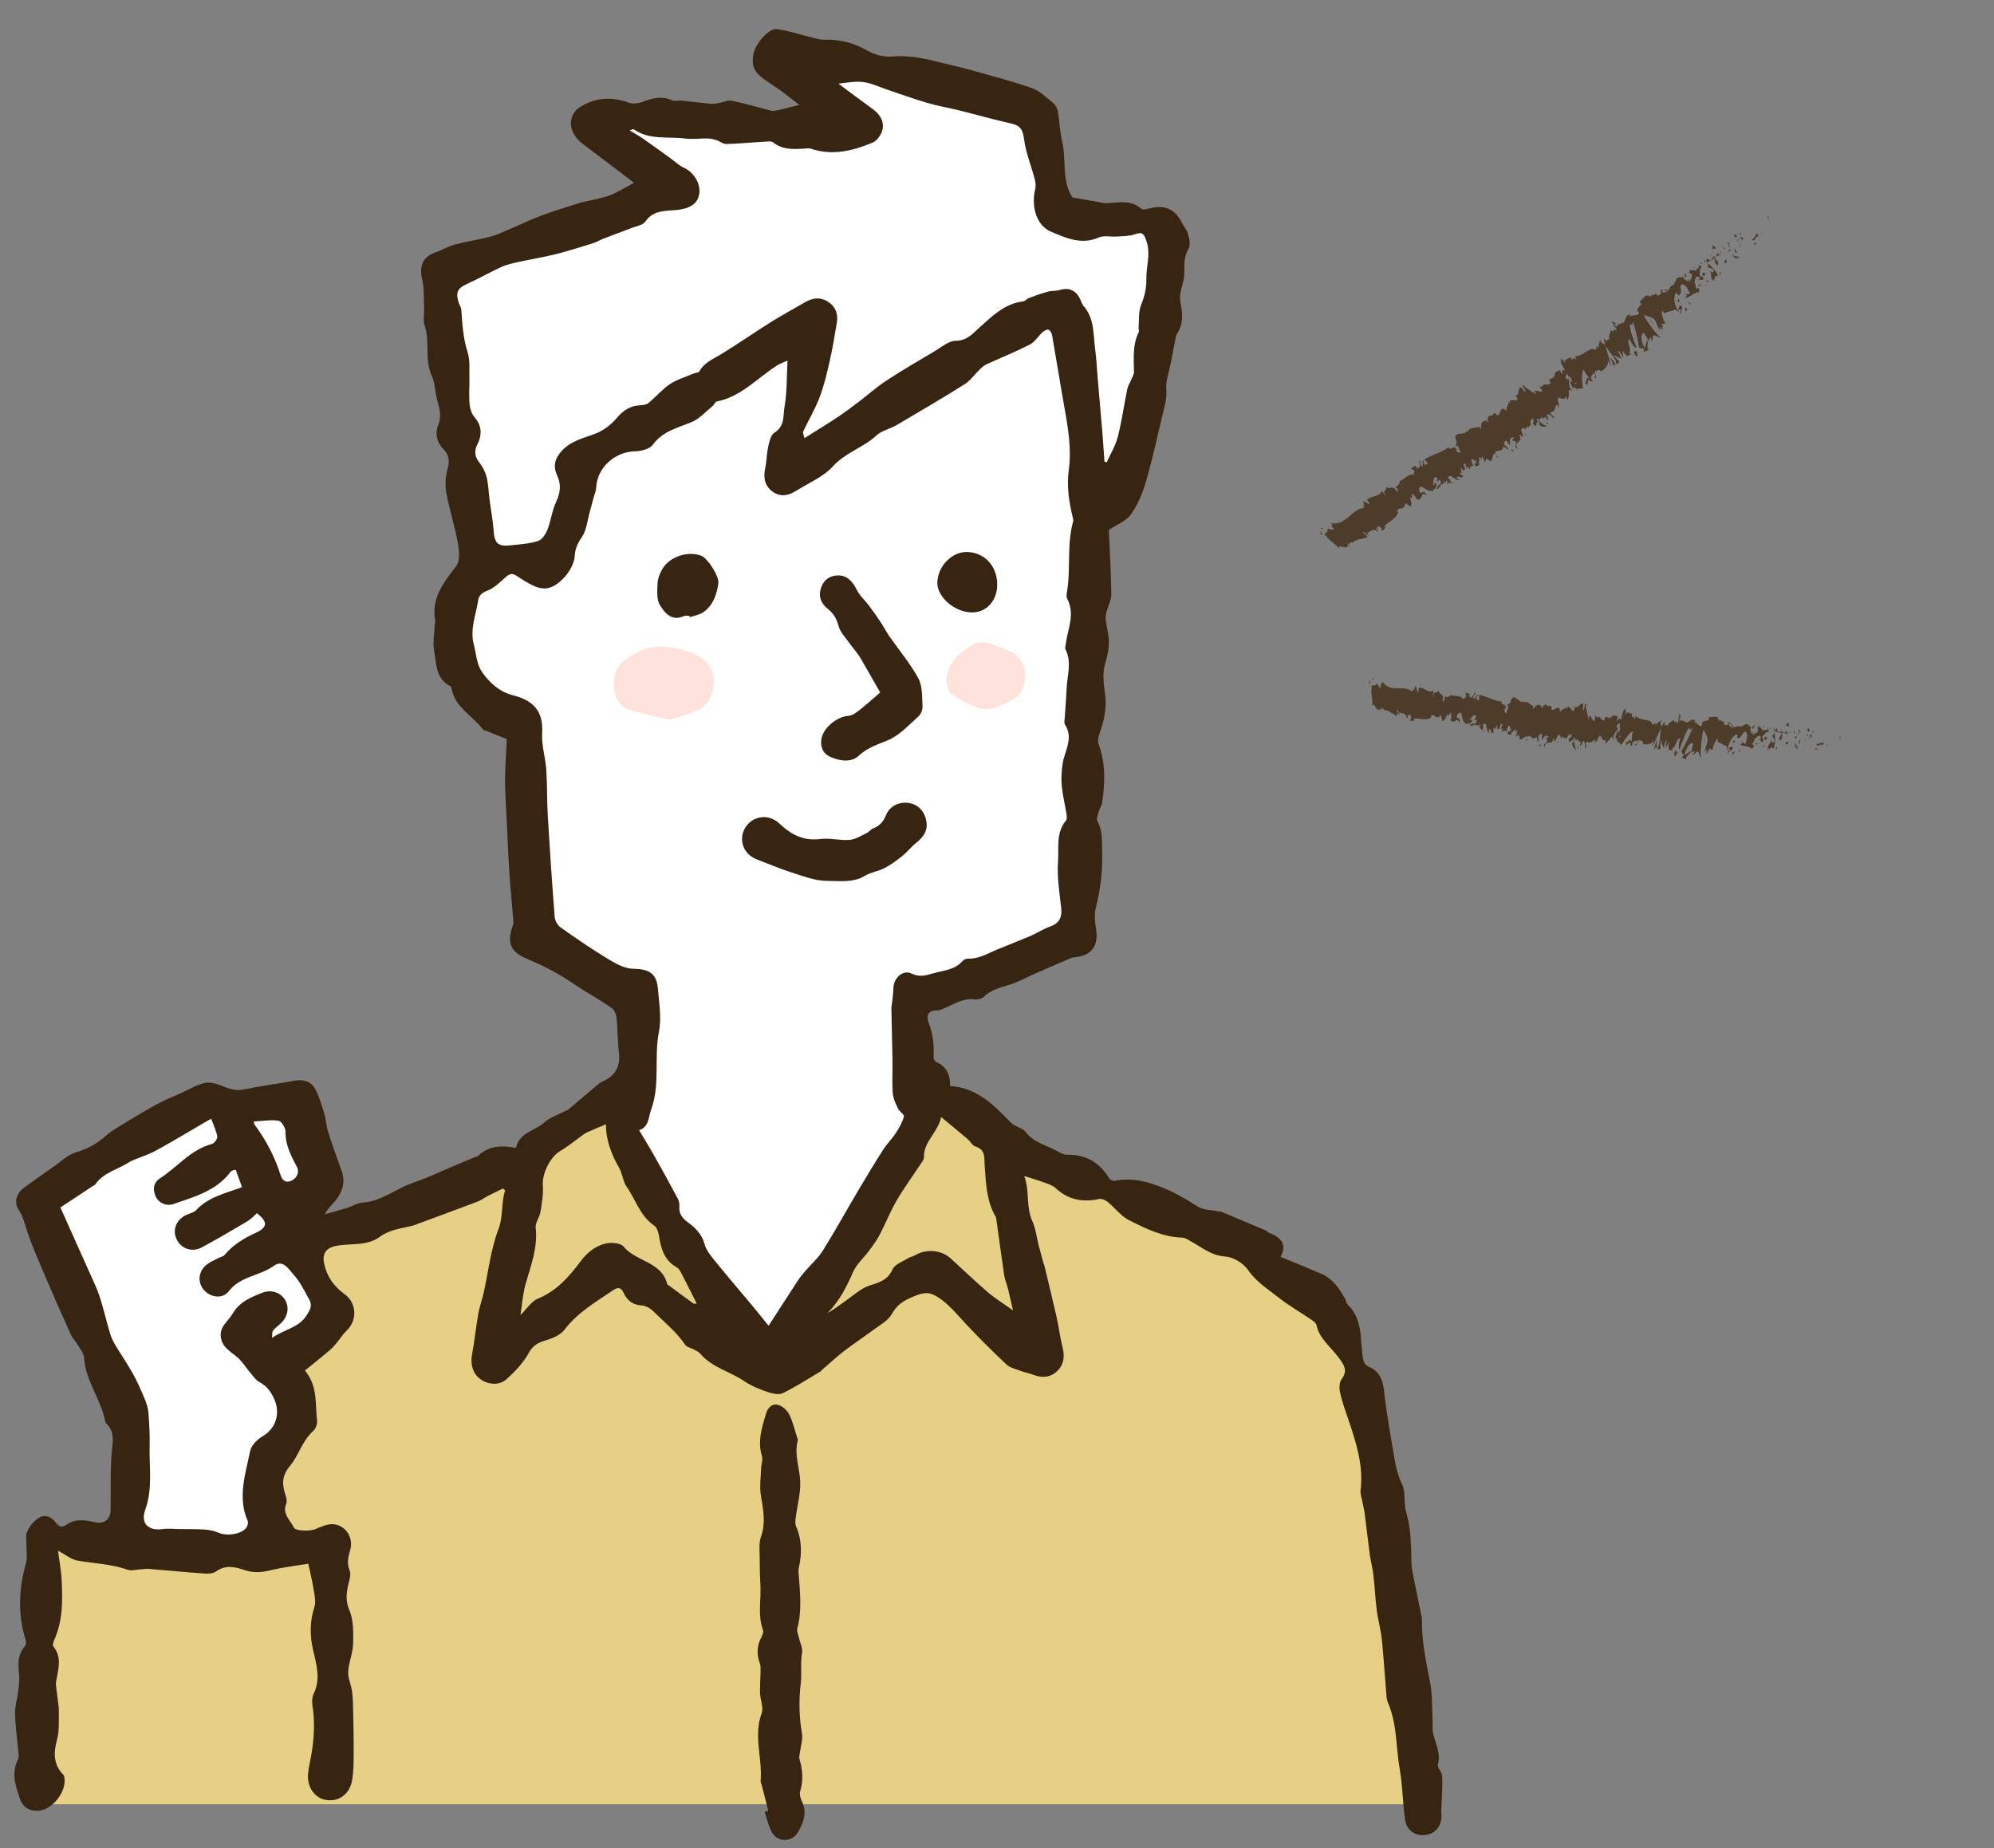 <?xml version="1.0" encoding="UTF-8"?>
<svg xmlns="http://www.w3.org/2000/svg" id="_レイヤー_4" data-name="レイヤー 4" viewBox="0 0 410 380">
  <rect x="0" y="0" width="410" height="380" fill="#808080" stroke="none"/>
  <defs>
    <style>
      .cls-1 {
        fill: #4d3c2a;
      }

      .cls-2 {
        fill: #fff;
      }

      .cls-3 {
        fill: #e6d086;
      }

      .cls-4 {
        fill: #382511;
      }

      .cls-5 {
        fill: #ffe2db;
      }
    </style>
  </defs>
  <g>
    <path class="cls-3" d="M7.24,370.99h286.05s-16.77-94.41-19.47-101.12c-2.7-6.71-70.89-35.25-70.89-35.25h-85.38l-58.65,19.46-35.05,60.41-15.83,1.38-.79,55.12Z"></path>
    <path class="cls-4" d="M130.28,37.52c-3.4-2.58-6.87-5.26-10.38-7.87-2-1.48-3-3.65-2.27-5.65.25-.69.76-1.43,1.36-1.82,3.22-2.09,6.62-2.42,10.27-1.07.84.31,2.03.16,2.9-.18,2-.77,3.9-1.26,5.99-.31.55.25,1.32,0,1.97.07,2.03.2,4.05.47,6.09.66.57.05,1.16-.09,1.73-.19.83-.14,1.71-.6,2.47-.45,2.46.49,4.87,1.21,7.3,1.82.51.13,1.07.37,1.54.27,1.61-.32,3.19-.76,5.09-1.23-1.57-1.19-3.11-2.49-4.76-3.6-3.52-2.37-5.28-3.19-4.69-6.72.36-2.18,3.13-5.47,4.85-5.25,2.53.33,5,1.18,7.5,1.78.71.17,1.44.41,2.16.39,3.17-.12,6.04.59,8.84,2.19,1.49.85,3.47,1.42,5.15,1.27,3.17-.28,6.14.24,9.13,1.01,2.37.61,4.77,1.11,7.12,1.77,4.19,1.17,8.41,2.28,12.52,3.7,1.53.53,2.83,1.8,4.14,2.85.54.43,1.06,1.12,1.18,1.77.39,2.06.41,4.19.89,6.22.94,3.97-.11,8.3,2.15,11.66,2.1.37,4.03.71,5.96,1.04.36.06.72.16,1.08.14,2.43-.1,4.9-.82,7.08,1.12.39.35,1.52-.01,2.28-.18,2.57-.59,4.72.4,5.91,2.74.47.92,1.18,1.74,1.46,2.7.27.94.54,2.26.1,2.97-1.05,1.69-.84,3.4-.88,5.19-.02,1.29-.55,2.57-.78,3.86-.11.62-.15,1.29-.02,1.9.46,2.25.69,4.43-.68,6.49-.22.33-.28.78-.36,1.18-.42,2.11-.75,4.23-1.26,6.31-.34,1.39-.72,2.65-.59,4.19.15,1.78-.46,3.65-.88,5.44-1.06,4.5-2.05,9.02-3.35,13.45-.68,2.33-1.68,4.67-3.06,6.65-.91,1.3-2.74,1.96-4.54,3.17.18,4.04.46,8.6.52,13.16.02,1.25-.68,2.5-1.01,3.77-.12.47-.21.99-.15,1.47.11,1,.32,2,.51,2.99.4,2.19-.07,4.2-.68,6.35-.54,1.93-.2,4.19.07,6.26.36,2.79-.28,5.35-1.19,7.93-.23.66-.39,1.52-.16,2.13,1.48,3.99,1.32,8.05.7,12.14-.09.58-.52,1.1-.67,1.67-.18.68-.55,1.57-.27,2.05,1.06,1.85.88,3.78.95,5.79.15,4.1-.28,8.06-1.3,12.03-.36,1.4-.15,3.01.08,4.49.5,3.26-.95,5.27-4.26,5.62-.35.04-.73.09-1.05.23-3.48,1.52-7,2.95-10.41,4.62-2.42,1.19-5.31,1.28-7.37,3.3-.41.41-1.28.61-1.88.53-2.23-.32-3.98.83-5.86,1.64-.61.26-1.26.65-1.87.62-2-.09-2.23,1.28-1.76,2.49.92,2.33,1.16,4.66,1.02,7.1-.02.33.27.88.56,1.01,2.19.99,2.94,2.76,2.82,4.94,5.54.36,9.01,3.9,12.47,7.48.29.3.66.51,1.02.72.68.4,1.6.61,2.02,1.19,1.66,2.27,4.36,2.76,6.59,4.04.62.35,1.35.73,2.03.71,3.83-.06,6.62,1.58,8.58,4.81.19.31.81.63,1.15.56,3.61-.73,6.86.13,10.22,1.54,2.44,1.03,4.61,2.3,6.8,3.71,1.23.79,3.01.73,4.54,1.06.12.02.26,0,.36.03,3.06,1.28,6.12,2.57,9.18,3.87.21.09.35.37.57.45,2.47.91,3.88,2.34,2.44,4.97,2.92,1.21,5.65,2.3,8.35,3.46,2.36,1.01,3.72,3.02,4.92,5.14.21.36.21.9.49,1.16,3.1,2.95,2.63,6.94,3.1,10.63.14,1.08.38,1.81,1.41,2.27,2.14.94,2.77,2.66,3.02,4.94.5,4.66,1.37,9.28,2.14,13.91.3,1.81.74,3.53,1.57,5.26.78,1.63.28,3.82.81,5.63,1.02,3.43,1.03,6.91,1.1,10.42.03,1.48.44,2.95.72,4.42.37,1.94.79,3.88,1.18,5.82.11.53.28,1.07.27,1.6-.07,4.35.83,8.56,1.67,12.81.5,2.52.37,5.17.51,7.76.05.89-.08,1.81.1,2.67.44,2.15,1.68,4.12.99,6.51-.18.62.85,1.51.89,2.3.1,1.83-.05,3.68-.11,5.52-.02.71-.14,1.42-.06,2.12.25,2.27-.97,4.13-3.02,4.49-2.16.38-4.09-.77-4.42-3.03-.52-3.5-.52-7.08-1.13-10.55-.78-4.46-.52-9.11-2.33-13.39-.19-.44-.33-.93-.37-1.4-.33-3.9-.56-7.82-.96-11.72-.21-2.07-.8-4.1-1.06-6.17-.31-2.38-.4-4.78-.68-7.16-.17-1.43-.55-2.83-.75-4.25-.37-2.74-.66-5.49-1.02-8.23-.12-.94-.36-1.87-.54-2.81-.13-.71-.42-1.44-.33-2.13.62-5.05-.88-9.72-2.46-14.39-.63-1.87-1.32-3.74-1.75-5.66-.2-.88-.19-2.13.31-2.79,1.46-1.94.28-3.24-.76-4.64-1.57-2.1-3.82-3.73-4.41-6.5-.09-.4-.58-.78-.97-1.05-2.29-1.56-4.72-2.94-6.88-4.65-2.2-1.74-4.58-3.22-6.26-5.67-.95-1.38-3.03-2.62-4.69-2.73-2.88-.2-4.78-1.9-7.03-3.12-.57-.31-1.17-.75-1.76-.76-4.02-.1-7.52-1.87-10.96-3.59-1.66-.83-2.88-2.53-4.37-3.74-.46-.37-1.23-.73-1.75-.61-3.37.72-6.34.19-8.94-2.22-.59-.55-1.45-.84-2.24-1.13-1.33-.49-2.7-.89-4.19-1.36.11-.12-.05,0-.03.04,1.13,2.97.29,6.27,1.66,9.24.69,1.5.85,3.24,1.27,4.87.34,1.32.71,2.64,1.07,3.96.02.06.07.1.09.16.85,3.54,1.73,7.07,2.53,10.63.47,2.09.72,4.23,1.24,6.31.46,1.85.32,3.49-1.08,4.87-1.29,1.28-3.09,1.51-4.91.78-.78-.31-1.63-.43-2.41-.73-1.07-.41-2.34-.66-3.13-1.4-2.93-2.73-5.76-5.57-8.5-8.5-1.73-1.85-3.24-3.77-5.45-5.24-1.96-1.29-3.06-1.09-5.12-.25-2.08.85-3.45,1.7-4.54,3.67-.73,1.31-2.35,2.17-3.64,3.13-2.05,1.53-4.19,2.94-6.22,4.5-1.56,1.2-2.99,2.55-4.48,3.83-.09.08-.14.21-.24.27-2.58,1.53-5.1,3.17-7.79,4.49-.82.4-2.16.09-3.14-.24-1.64-.57-3.32-1.22-4.74-2.19-2.96-2.03-6.7-2.82-9.12-5.71-.33-.39-.88-.6-1.35-.86-.58-.32-1.41-.46-1.73-.94-1.51-2.24-3.5-3.99-5.44-5.82-1.11-1.04-1.95-2.19-3.69-2.29-1.62-.09-2.85-1.06-3.52-2.55-.51-1.14-1.16-1.25-2.13-.59-3.58,2.43-7.34,4.6-10.06,8.17-.82,1.07-2.42,1.75-3.8,2.16-1.58.47-2.65,1-3.54,2.62-1.1,2.02-2.81,3.79-4.54,5.36-1.51,1.38-3.83,1.16-5.43-.03-1.54-1.14-2.05-3.05-1.68-5.03.53-2.78.8-5.61,1.29-8.4.26-1.46.78-2.88,1.11-4.33.97-4.34,1.44-8.87,3.01-12.98,1.06-2.77.54-5.43,1.39-8.04-.15-.13-.31-.26-.46-.39-1.03.51-2.07,1.01-3.1,1.54-.7.36-1.33.86-2.06,1.14-4.07,1.54-8.16,3.04-12.24,4.55-.4.15-.79.33-1.2.43-2.31.58-4.68.77-6.74,2.3-2.44,1.8-5.55,1.35-8.38,1.74-2.53.34-3.54,1.51-2.99,3.92.59,2.6,2.04,4.55,4.16,6.1,2.55,1.85,2.67,5.44.35,7.58-.69.64-1.18,1.49-1.79,2.22-.5.6-1,1.22-1.59,1.72-1.67,1.42-3.38,2.78-5.12,4.19,2.72,3.26,2.07,6.93,2.5,10.35.08.68-.32,1.66-.84,2.12-2.23,2-2.94,5-4.72,7.13-1.82,2.17-1.62,3.97-.88,6.19.17.5.28,1.16.09,1.61-.87,2.09.84,3.33,1.56,4.87.37.79,3.4.78,4.38.36,1.19-.5,2.51-1.12,3.73-1.03,2.58.19,4.24,2.81,3.48,5.35-.43,1.44-.7,2.7-.1,4.18.3.74,0,1.78-.22,2.64-.46,1.87-.69,3.51.17,5.53.87,2.06.81,4.6.75,6.93-.05,1.9-.89,3.78-1,5.68-.07,1.32.59,2.66.78,4.01.18,1.28.2,2.59.23,3.89.06,2.81.13,5.63.11,8.44-.01,1.99.02,4.02-.31,5.97-.49,2.89-2.73,4.48-5.31,4.09-2.44-.37-4.07-2.74-3.74-5.6.14-1.26.46-2.5.67-3.75.56-3.38.75-6.76.21-10.17-.12-.74-.07-1.65.25-2.3,1.53-3.11.54-6.11-.14-9.17-.65-2.9-.65-5.78.3-8.7.35-1.09.02-2.45-.17-3.66-.27-1.71-.69-3.39-1.08-5.23-2.25.37-5.05.68-7.76,1.34-1.85.45-3.55.58-5.36-.04-1.97-.68-3.93-1.13-5.88.3-.56.41-1.52.47-2.28.42-3.84-.27-7.68-.65-11.52-.96-.6-.05-1.2.07-1.81.1-.85.04-1.79.34-2.53.08-3.35-1.2-6.88-1.29-10.32-1.89-1.27-.22-2.42-1.19-4.01-2.03.27,2.12.66,4.08.75,6.06.2,4.17.26,8.36-1.54,12.3-.18.4-.36,1.07-.16,1.32,1.83,2.28.99,4.7.57,7.14-.15.88.11,1.84.2,2.76.11,1.13.36,2.26.35,3.39-.02,1.98.13,4.04-.38,5.92-.76,2.78-.73,5.17,1.41,7.29.07.07.07.23.09.35.6,2.9-2.43,6.82-5.4,6.95-1.8.08-3.12-.77-3.69-2.41-.92-2.63-1.84-5.32-.45-8.11.13-.26.18-.59.16-.88-.25-2.85-.65-5.7-.74-8.56-.05-1.52.47-3.05.64-4.58.14-1.23.31-2.49.17-3.7-.23-2.06-.25-3.98,1.25-5.65.23-.26.21-.9.09-1.29-1.62-5.25-1.39-10.46.09-15.72.33-1.17.07-2.51.1-3.78.02-.96-.22-2.08.19-2.86.57-1.09,1.47-2.22,2.52-2.8,1.21-.66,2.55,0,3.36,1.11.65.9,1.31.99,2.14.41,1.84-1.28,3.83-.99,5.81-.53,1.97.46,3.27-.53,3.29-2.55.05-4.31-.14-8.65.34-12.91.23-2.02.19-3.51-1.28-4.87-.08-.08-.15-.2-.17-.32-.81-4.59-4.08-8.36-4.34-13.16-.05-.95-.88-1.88-1.41-2.78-.39-.67-.99-1.24-1.3-1.94-1.68-3.72-3.34-7.46-4.94-11.22-1.46-3.42-3-6.83-4.15-10.35-.48-1.47-.8-2.87-1.7-4.2-.96-1.41-.37-3.36,1.01-4.37,2.13-1.55,4.27-3.08,6.42-4.58,1.42-.99,2.77-2.32,4.36-2.79,2.36-.71,4.36-1.75,6.15-3.39.87-.79,1.91-1.41,2.92-2.03,2.43-1.48,4.85-2.97,7.34-4.33,1.74-.95,3.58-1.72,5.4-2.52,1.72-.76,3.42-1.91,5.2-2.06,1.6-.14,3.29.89,4.95,1.32.63.17,1.32.24,1.96.16,1.26-.15,2.5-.46,3.75-.68,2.37-.4,4.76-.73,7.12-1.18,1.8-.35,3.45,0,4.34,1.53.89,1.54,1.38,3.33,1.91,5.05.4,1.3.45,2.69.86,3.98.86,2.7,1.84,5.35,2.78,8.03.95,2.71-.15,4.84-1.92,6.78-.56.61-1.14,1.2-1.57,2.07,1.48-.42,2.97-.8,4.44-1.26,1.15-.36,2.25-1.07,3.41-1.15,3.78-.27,6.63-2.74,9.99-3.95.97-.35,1.94-.67,2.89-1.07,1.67-.69,3.32-1.44,4.98-2.15,1.65-.71,3.31-1.41,4.97-2.1.28-.12.64-.13.83-.32,2.2-2.13,4.88-2.21,7.82-1.64.65-3.2,3.85-3.49,5.8-5.22,1.22-1.08,2.91-1.63,4.39-2.41.16-.08.36-.11.5-.22,1.77-1.49,3.51-3.01,5.29-4.48.65-.54,1.29-1.14,2.05-1.47,2.38-1.04,3.44-3.06,3.13-5.7-.28-2.39-.25-4.82-.49-7.21-.07-.72-.44-1.65-.99-2.04-1.97-1.4-4.09-2.6-6.14-3.89-1.73-1.09-3.39-2.29-5.17-3.28-1.89-1.05-3.84-2.02-5.84-2.84-3.62-1.48-4.5-3.25-3.23-6.93.08-.22.19-.47.17-.69-.28-3.46-.62-6.91-.85-10.38-.23-3.44-.37-6.88-.53-10.32-.14-2.83-.34-5.66-.35-8.5-.01-2.5.2-5.01.31-7.51.01-.3,0-.59,0-1-1.41-.57-2.81-1.13-4.21-1.69-.23-.09-.54-.12-.66-.28-1.99-2.67-5.31-4.28-6.29-7.76-.11-.4-.16-1.01-.43-1.14-2.99-1.51-2.8-4.53-3.29-7.1-.34-1.78.04-3.69.11-5.54,0-.24.15-.49.11-.71-.92-4.69,1.71-7.93,4.32-11.36.82-1.08.59-3.24.3-4.81-.62-3.43-1.71-6.78-2.34-10.21-.28-1.55-.2-3.31.23-4.82.48-1.66.36-2.93-.81-4.14-1.41-1.46-1.8-3.25-1.07-5.05.77-1.89.17-3.53-.29-5.28-.41-1.56-.38-3.3-1.04-4.73-1.57-3.38-.33-7.09-1.52-10.5-.32-.91-.03-2.02-.07-3.03-.09-2.14.07-4.34-.41-6.39-.65-2.75.12-4.63,2.82-5.54,1.31-.45,2.53-1.21,3.86-1.57,2.44-.65,4.95-1.01,7.38-1.65,1.38-.36,2.69-1.01,4.02-1.57,2.15-.91,4.25-1.95,6.44-2.76,2.55-.95,5.16-1.73,7.75-2.56.69-.22,1.41-.32,2.11-.5,1.44-.36,2.94-.59,4.31-1.14,1.58-.63,3.03-1.55,4.76-2.46Z"></path>
    <path class="cls-4" d="M157.97,372.33c-.43-1.69-.85-3.39-1.29-5.08-.09-.35-.31-.71-.28-1.04.4-4.63-1.52-9.27.21-13.94.43-1.16-.28-2.72-.33-4.09-.05-1.43.08-2.86.1-4.29,0-.64.06-1.33-.15-1.91-.66-1.82-.62-3.54.29-5.27.24-.46.51-1.11.36-1.53-1.15-3.13-.33-6.34-.53-9.5-.11-1.72-.14-3.46-.14-5.18,0-1.5-.23-3.11.25-4.47,1.02-2.88.49-5.6,0-8.45-.32-1.84-.02-3.8.04-5.7.02-.83.4-1.73.17-2.46-.94-3.03-.02-5.83.8-8.66.36-1.26,1.22-2.2,2.47-1.9.89.21,1.86,1.07,2.3,1.9.74,1.43,1.1,3.05,1.6,4.6.09.29.26.62.19.88-.76,2.85.39,5.57.51,8.34.1,2.48-.61,4.99-.93,7.49-.07.57-.15,1.24.06,1.73,1.24,2.85,1.24,5.75.55,8.71-.09.4-.02.84.01,1.25.26,3.71.7,7.42-.29,11.11-.15.56.2,1.25.33,1.88.23,1.05.82,2.16.64,3.13-.37,2.08-.02,4.18-.25,6.14-.42,3.53-.37,6.9.23,10.38.23,1.3-.28,2.73-.44,4.1-.05.41-.18.86-.06,1.23.67,2.2.8,4.37.14,6.61-.18.61.07,1.46.37,2.09,1.12,2.34.29,4.41-.87,6.37-1.21,2.02-4.16,2.03-5.3-.02-.72-1.28-1.02-2.8-1.51-4.22.25-.07.5-.15.76-.22Z"></path>
    <path class="cls-2" d="M161.93,74.11c-.18,3.37-.09,6.46-.61,9.45-.32,1.82.11,4.07-2.09,5.41-.74.45-1.04,1.83-1.27,2.85-.33,1.45-.32,2.97-.62,4.43-.39,1.87-.18,3.53,1.4,4.75,1.54,1.19,3.2,1.01,4.77.03,2.65-1.66,5.75-2.94,7.78-5.17,2.58-2.83,6.23-3.82,8.92-6.32,1.09-1.01,2.79-1.34,4.12-2.12,4.69-2.75,9.39-5.51,13.99-8.4,1.22-.77,2.1-2.07,3.17-3.1.4-.39.85-.78,1.35-1.01,2.96-1.36,6-2.58,8.9-4.06,1.02-.52,1.69-1.68,2.57-2.49.33-.3.85-.64,1.22-.58.31.05.7.62.77,1.01.86,4.87,1.63,9.76,2.5,14.63.78,4.34,1.56,8.72.97,13.1-.48,3.51.05,6.81.87,10.15.04.17.07.37.02.53-1.34,4.75-.46,9.7-1.27,14.5-.08.47-.16,1.05.05,1.44,1.69,3.18.07,6.22-.3,9.31-.04.36-.2.79-.06,1.07,1.34,2.63.36,5.32.24,7.98-.09,2.08-.27,4.15-.4,6.23-.03.42-.15.95.05,1.25,1.86,2.84-.09,5.4-.48,8.08-.21,1.47-.32,2.99-.18,4.46.19,2.01.68,3.99,1,5.98.06.4.08.96-.14,1.23-2.09,2.5-1.42,5.59-1.62,8.38-.23,3.14.28,6.36.65,9.52.24,2.08-.46,3.27-2.42,3.94-1.3.44-2.47,1.27-3.75,1.81-2.28.98-4.6,1.88-6.9,2.82-1.99.81-3.85,2-6.13,1.92-.38-.01-.87.24-1.13.53-1.58,1.79-3.83,1.88-5.92,2.47-1.54.43-2.82.88-4.54.05-1.79-.86-3.7.98-3.72,3.05-.01,1.11-.2,2.23-.31,3.34-.02.18-.1.36-.1.54.07,3.63.17,7.26.23,10.89.04,2.27-.11,4.55.06,6.81.08,1.09.62,2.17,1.1,3.18.28.61,1.31,1.22,1.2,1.6-.33,1.18-.97,2.32-1.65,3.36-.77,1.19-1.81,2.2-2.58,3.39-1.79,2.8-3.52,5.65-5.21,8.52-2.43,4.1-4.73,8.29-7.26,12.33-.94,1.51-2.35,2.72-3.52,4.09-.51.59-1.03,1.19-1.46,1.84-1.96,2.98-3.88,5.98-6.15,9.49-1.36-1.68-2.27-2.83-3.21-3.95-2.66-3.19-5.37-6.35-7.98-9.57-.81-1-1.67-2.1-1.99-3.29-.55-2.06-1.91-3.35-3.48-4.51-1.12-.83-1.79-1.74-1.69-3.18.04-.52-.04-1.13-.29-1.59-1.63-3.05-3.31-6.08-5.01-9.1-.93-1.66-1.94-3.27-2.98-5.02,2.06-.69,1.87-2.56,2.5-4.3,1.89-5.24.53-10.65,1.58-15.92.56-2.83.04-5.91-.21-8.86-.27-3.25-1.9-4.07-5.15-4.12-1.82-.03-3.74-1.18-5.4-2.19-3.24-1.95-6.36-4.11-9.45-6.3-.61-.43-1.16-1.37-1.22-2.11-.54-6.91-1.01-13.83-1.42-20.74-.19-3.19-.1-6.4-.31-9.59-.17-2.51-1-5.03-.85-7.5.28-4.54-1.79-6.74-6.02-7.8-2.72-.68-4.93-2.65-6.42-4.9-1.04-1.56-1.15-3.74-1.64-5.65-.79-3.11.48-6.03.94-9.02.14-.94.73-1.49,1.83-1.92,1.46-.56,2.69-1.79,3.89-2.87.8-.72,1.37-.73,2.22-.16,1.21.8,2.45,1.59,3.78,2.16.78.34,1.8.49,2.62.32,2.5-.52,5.34-3.99,5.49-6.55.09-1.47.55-2.62,1.45-3.9,1.01-1.43,1.15-3.48,1.66-5.27.28-.97.53-1.95.79-2.92.19-.69.5-1.38.53-2.08.17-3.99,3.78-7.28,7.85-7.39,1.3-.03,3.1-.44,3.76-1.34,2.05-2.8,5.07-3.48,7.98-4.67,1.64-.67,2.94-2.18,4.37-3.34.32-.26.5-.84.81-.9,5.06-1,8.37-4.86,12.46-7.45.67-.42,1.45-.67,2.05-.94Z"></path>
    <path class="cls-2" d="M129.47,26.81c.58-.18.74-.29.8-.25,3.25,2.31,7.09,1.46,10.68,1.93,1.47.19,3-.05,4.51-.02.62.01,1.26.16,1.86.35.69.22,1.34.81,2,.79,2.56-.06,5.12-.32,7.68-.46.68-.04,1.57-.19,2.01.16,1.92,1.51,4.08,1.37,6.28,1.26.48-.02,1-.15,1.43,0,4.44,1.51,8.65.44,12.72-1.25.92-.38,1.81-1.69,2.02-2.72.36-1.69-.55-3.12-2.01-4.17-2.52-1.82-4.99-3.7-7.05-5.23,1.32-.11,3.18-.54,4.98-.34,1.71.18,3.34,1.01,5.01,1.56,2.74.91,5.46,1.92,8.24,2.73,2.17.64,4.42,1.01,6.61,1.55,3.23.8,6.42,1.72,9.66,2.46,2.23.51,3.29.61,3.65,3.38.36,2.82,1.48,5.53,2.21,8.3.17.65.26,1.4.1,2.04-.87,3.46.22,7.47,3.16,8.72,3.06,1.3,6.3,2.83,9.91,1.23,1.05-.46,2.46-.1,3.7-.19,1.23-.09,2.52-.05,3.66-.45,1.65-.58,1.94-.14,2.46,1.45.88,2.68-.09,5.18-.04,7.74.03,1.94-.37,3.55-1.08,5.31-.58,1.42-.38,3.15-.52,4.74-.02.29.15.65.03.88-1.31,2.63-1,5.43-.98,8.21,0,.49-.33.99-.53,1.48-.27.67-.7,1.3-.84,1.99-.67,3.27-1.13,6.6-1.95,9.83-.46,1.81-1.49,3.48-2.26,5.21-.16-.03-.32-.05-.48-.08-.15-2.07-.28-4.15-.45-6.22-.31-3.71-.64-7.42-.96-11.13-.16-1.91-.24-3.84-.5-5.74-.41-3.07-.12-6.33-2.38-8.94-.42-.49-.56-1.2-.9-1.78-.9-1.57-2.32-2.04-4.04-1.51-.78.24-1.67.13-2.46.35-1.3.36-2.56.82-3.82,1.29-.44.16-.8.65-1.23.7-3.77.46-6.31,3-8.91,5.32-1.47,1.31-2.54,2.75-4.93,2.78-1.5.02-3.03,1.37-4.48,2.23-3.28,1.94-6.58,3.86-9.77,5.95-2,1.31-3.79,2.93-5.7,4.37-1.43,1.09-2.87,2.17-4.36,3.17-2.16,1.43-4.38,2.78-6.81,4.31-.15-.73-.37-1.12-.26-1.36,1.12-2.37,2.48-4.65,3.4-7.09.92-2.41,1.51-4.96,2.08-7.48.59-2.59,1.01-5.22,1.45-7.85.3-1.78-.27-3.27-1.79-4.26-1.52-1-3.11-.86-4.66.04-2.4,1.39-4.85,2.71-7.2,4.18-3.47,2.17-6.81,4.54-10.31,6.65-1.62.97-3.35,1.68-4.32,3.45-.14.26-.75.25-1.13.41-1.64.7-3.42,1.21-4.88,2.18-1.62,1.08-2.93,2.64-4.44,3.9-.4.33-1.08.44-1.64.46-2.1.08-3.55,1.03-4.92,2.66-1.13,1.35-2.73,2.56-4.37,3.18-2.44.93-4.98,1.47-6.87,3.5-1.48,1.59-1.87,3.2-.97,5.13.84,1.82.67,3.5-.2,5.35-.85,1.81-1.08,3.89-1.81,5.77-.35.9-1.09,2.04-1.9,2.31-1.75.57-3.65.68-5.5.89-2.8.32-3.48-.36-3.67-3.1-.15-2.1-.56-4.18-.83-6.28-.2-1.55-.23-3.13-.6-4.63-.27-1.08-.83-2.18-1.53-3.05-.99-1.23-1.01-2.42-.36-3.7.99-1.94.87-3.84-.5-5.45-1.29-1.52-1.15-3.23-1.19-4.96-.02-.9.07-1.81.04-2.71-.07-1.96.2-4.04-.38-5.85-.92-2.89-1.08-5.81-1.29-8.76-.03-.4-.31-.79-.45-1.18-.83-2.34-.36-3.19,1.84-4.17,2.36-1.05,4.6-2.38,6.96-3.43,1.2-.53,2.53-.79,3.82-1.07,2.4-.53,4.84-.91,7.23-1.51,2.58-.65,5.12-1.46,7.66-2.25.74-.23,1.42-.66,2.15-.94,1.93-.75,3.87-1.45,5.8-2.2,1-.39,2.36-.59,2.86-1.34,1.6-2.36,4.08-2.13,6.29-2.35,2.6-.25,4.32-1.12,4.73-3.11.45-2.2-1.02-4.65-3.14-5.6-.98-.44-1.8-1.26-2.69-1.9-1.9-1.37-3.79-2.75-5.71-4.09-.78-.54-1.61-1-2.71-1.66Z"></path>
    <path class="cls-2" d="M48.49,240.57c.44,1.24.86,2.41,1.27,3.54-3.33,1.25-6.89,1.97-9.46,4.75-.45.49-1.29.62-1.94.92-2.07.95-2.95,3.04-2.09,4.95.91,2.01,3.19,2.86,5.22,1.76,3.19-1.72,6.31-3.55,9.43-5.4.71-.42,1.28-1.08,1.91-1.63,2.23,1.73,2.25,2.9-.24,4.03-2.48,1.13-4.68,2.49-6.44,4.58-.28.33-.86.4-1.28.63-.8.42-1.67.77-2.37,1.33-1.72,1.39-1.93,3.57-.62,5.16,1.29,1.57,3.86,2.02,5.15.33,2.41-3.15,6.41-3.14,9.31-5.26,1.87-1.37,3.05.77,3.99,1.79,1.38,1.5,2.3,3.43,3.3,5.25.65,1.19.09,2.13-.65,3.26-1.61,2.47-4.56,2.8-7.03,4.53.05-.5-.06-1.12.19-1.47.45-.62,1.15-1.07,1.71-1.62,1.4-1.4,1.67-3.3.71-4.81-.95-1.49-2.86-2.08-4.68-1.35-2.35.94-4.6,1.8-6.06,4.3-.91,1.56-2.68,2.58-2.42,4.76.25,2.07,1.89,2.93,3.29,4.09,1.13.94,1.91,2.27,2.88,3.41.55.64,1.06,1.42,1.77,1.79,1.58.84,2.44,2.03,3.13,3.69,1.19,2.86.22,5.87-2.46,7.44-1.11.65-2.35,1.89-2.58,3.05-.96,4.74-2.63,9.51-.49,14.39.16.37-.05,1.09-.34,1.44-1.13,1.34-4.05,1.69-5.71.94-.85-.38-1.85-.57-2.79-.63-1.72-.12-3.46-.08-5.19-.1-1.15-.01-2.32-.16-3.45,0-2.98.41-4.61-1.14-3.58-4.03,1.55-4.31.78-8.73.89-13.07.06-2.23-.08-4.62-.26-6.93-.08-1-.45-2-.84-2.93-.72-1.7-1.46-3.41-2.36-5.02-1.15-2.05-2.49-3.99-3.69-6.01-.42-.71-.77-1.48-1-2.27-.74-2.51-1.33-5.06-2.13-7.55-.54-1.66-1.32-3.24-2.03-4.83-1.95-4.39-3.93-8.78-6.04-13.49,2.13-1.41,4.47-2.95,6.8-4.49.1-.07.27-.07.32-.16,1.56-2.39,4.29-3.04,6.56-4.38.36-.21.71-.45,1.09-.62,1.66-.7,3.41-1.24,4.98-2.1,3.59-1.97,7.1-4.1,10.65-6.17.2-.12.42-.21.61-.31.45,1.24,1.03,2.4,1.24,3.62.08.46-.59,1.42-1.07,1.55-4.4,1.14-7.11,4.77-10.71,7.07-1.34.85-1.53,2.29-.87,3.73.63,1.38,2.21,2.06,3.69,1.54,4.29-1.49,8.76-2.69,11.69-6.59.13-.18.39-.28.61-.38.1-.05.24,0,.5,0Z"></path>
    <path class="cls-3" d="M208.28,269.44c-2.02-1.45-3.71-2.48-5.19-3.75-2.61-2.24-5.07-4.63-7.62-6.94-1.98-1.79-5.05-2-7.41-.6-.41.24-.93.3-1.34.56-1.12.71-2.71,1.24-3.18,2.27-.98,2.14-2.54,2.68-4.59,3.3-1.87.56-3.47,2.09-5.14,3.25-1.21.84-2.37,1.76-3.69,2.49,2.42-2.41,3.9-5.3,5.24-8.37.75-1.71,2.3-3.06,3.44-4.61.75-1.02,1.51-2.05,2.09-3.17,1.2-2.3,2.16-4.75,3.46-6.99,1.47-2.53,3.22-4.9,4.82-7.35.33-.5.83-1.07.81-1.59-.08-3.26,2.91-5.07,3.53-8.26,1.99,1.66,3.74,3.09,5.46,4.55.55.47.94,1.3,1.56,1.5,2.21.68,1.81,2.35,1.94,4.02.26,3.45.35,6.96,2.08,10.13.12.21.26.43.29.66.55,3.9,1.06,7.8,1.64,11.69.14.94.55,1.84.78,2.77.35,1.42.66,2.86,1.03,4.45Z"></path>
    <path class="cls-3" d="M124.6,231.15c-.05,3.21,1.1,6.17,2.72,9.03.68,1.19.76,2.75,1.53,3.85,1.88,2.65,2.75,6.01,5.65,7.97.55.37.86,1.32.98,2.04.42,2.65,1.06,5.08,3.66,6.55.56.32.9,1.12,1.23,1.75.98,1.86,1.9,3.76,2.89,5.71-.2-.01-.54.08-.72-.05-1.7-1.22-3.37-2.47-5.05-3.72-.1-.07-.27-.12-.29-.21-1.13-4.68-6.43-4.63-9-7.76-.62-.76-2.65-.9-3.83-.58-2.04.54-3.66,1.84-5.02,3.66-2.33,3.11-4.89,6.06-8.73,7.62-1.3.53-2.21,2.02-3.61,3.39.37-2.31.5-4.45,1.08-6.46,1.09-3.77,2.51-7.43,2.06-11.5-.12-1.03.8-2.14.98-3.25.29-1.81.62-3.66.49-5.47-.18-2.4,1.49-5.85,3.6-7.07,1.64-.96,3.11-2.2,4.66-3.31.29-.21.6-.41.93-.55,1.24-.55,2.49-1.07,3.82-1.63Z"></path>
    <path class="cls-2" d="M52.18,230.61c1.76-.1,3.46-.41,5.07-.17.61.09,1.48,1.47,1.46,2.25-.07,2.76,1.17,5.02,2.37,7.32.51.98,0,2.28-1.25,2.81-1.14.49-1.83-.23-2.11-1.12-1.19-3.79-3-7.24-5.35-10.42-.13-.17-.13-.43-.19-.66Z"></path>
    <path class="cls-4" d="M180.98,142.37c-.99-1.73-2.06-3.59-3.13-5.45-.42-.73-.8-1.47-1.28-2.16-.59-.86-1.3-1.65-1.9-2.5-.81-1.15-1.9-2.25-2.25-3.54-.39-1.44-.98-2.55-2.11-3.43-1.5-1.17-2.11-2.65-1.47-4.48.55-1.6,1.75-2.45,3.45-2.49,1.76-.05,2.98,1.11,3.91,3.01.57,1.17,1.65,2.09,2.45,3.16.84,1.12,1.65,2.27,2.43,3.44.64.97,1.17,2.01,1.83,2.96,1.99,2.86,4.27,5.55,5.92,8.59.86,1.59.74,3.75.86,5.67.04.71-.3,1.68-.82,2.14-1.98,1.76-3.88,3.88-6.23,4.88-2.17.92-4.25,1.52-6.09,3.24-1.54,1.45-3.93,1.08-5.89.18-1.49-.69-2.02-2.06-1.76-3.66.38-2.32,3.2-4.57,5.58-4.75.76-.06,1.54-.62,2.18-1.12,1.41-1.1,2.73-2.31,4.32-3.67Z"></path>
    <path class="cls-4" d="M190.55,169.74c-.02,1.3-.79,2.48-2.08,3.49-1.07.84-1.93,1.97-2.99,2.82-1.14.92-2.35,1.79-3.65,2.46-1.27.66-2.79.85-4,1.58-2.47,1.48-5.22,1.03-7.76,1.04-2.51.01-5.05-1.03-7.52-1.8-2.34-.74-4.59-1.73-6.89-2.6-1.85-.7-3.02-2.25-3.08-4.11-.05-1.79,1.02-3.48,2.66-4.21,1.73-.77,3.62-.4,5.05.96,2.32,2.19,4.87,3.59,8.31,3.15,1.99-.26,4.08.34,6.09.18,1.22-.1,2.39-.88,3.55-1.42.48-.23.82-.77,1.31-.95,1.34-.52,2.11-1.41,2.65-2.76.79-1.96,2.93-2.86,5-2.4,1.93.43,3.33,2.2,3.35,4.58Z"></path>
    <path class="cls-5" d="M137.77,148.01c-2.97-.73-5.93-1.2-8.7-2.2-3.19-1.15-3.91-6.95-1.35-9.38,3.93-3.71,8.47-4.18,13.44-2.56,2.47.8,4.58,1.93,5.42,4.6.76,2.41-.42,6.15-2.67,7.32-1.9.99-4.06,1.48-6.15,2.22Z"></path>
    <path class="cls-5" d="M194.59,140.25c-.06-3.97,2.73-5.94,5.41-7.74.91-.61,2.7-.49,3.84-.06,2.61.98,5.64,1.49,6.76,4.74.68,1.99-.21,5.64-2.15,6.56-2.29,1.09-4.63,2.75-7.34,1.81-1.95-.68-3.8-1.76-5.52-2.92-.6-.41-.69-1.58-1.01-2.4Z"></path>
    <path class="cls-4" d="M141.74,126.64c-.36,0-.78-.12-1.08.02-2.57,1.2-4.01-.66-4.99-2.28-.7-1.16-.52-2.95-.47-4.45.03-.92.44-1.89.88-2.73,1.4-2.69,5.37-4.05,8.19-2.89,1.26.52,3.65,4.22,3.44,5.64-.34,2.3-1.07,4.51-3.08,5.92-.78.55-1.84.7-2.78,1.03-.03-.09-.06-.18-.1-.26Z"></path>
    <path class="cls-4" d="M199.69,125.92c-3.54-.1-7.1-3.29-6.96-6.23.16-3.35,3.02-6.25,6.11-6.19,3.72.07,6.49,3.15,6.18,7.31-.2,2.62-2.08,5.21-5.32,5.11Z"></path>
  </g>
  <g>
    <path class="cls-1" d="M363.72,45.02c.17-.05-.24-.53-.28-.64-.15.27.38.77.28.64Z"></path>
    <polygon class="cls-1" points="362.27 47.76 362.16 47.52 362.19 48.27 362.27 47.76"></polygon>
    <path class="cls-1" d="M360.15,49.21c.81.74.67-.67,1.26-.62l.2.16-.32-.83c-.38.43-.65,1.31-1.14,1.29Z"></path>
    <path class="cls-1" d="M357.7,48.09c.31.29-.04.46.34-.07-.05-.02-.07-.04-.11-.05-.04.04-.11.08-.23.13Z"></path>
    <path class="cls-1" d="M357.93,47.96c.21-.18-.35-.19,0,0h0Z"></path>
    <path class="cls-1" d="M357.04,48.87l.08-.51c-.2-.16-.49-.02-.5-.24-.18.38.02.53.42.75Z"></path>
    <path class="cls-1" d="M357.21,49.71l.06-.23c-.09-.07-.15-.07-.06.23Z"></path>
    <path class="cls-1" d="M357.4,48.97l-.13.5c.14.11.34.39.08-.2.15.28.04-.02.05-.3Z"></path>
    <path class="cls-1" d="M357.68,48.98c.3.08.59.05.51.56.48-.51-.03-1.07-.51-.56Z"></path>
    <path class="cls-1" d="M360.67,50.2l.4.11v-.43c0,.21-.6.06-.4.32Z"></path>
    <path class="cls-1" d="M354.9,49.68c.11.2.44.43.63.66l.07-.36c-.2-.05-.49-.02-.7-.29Z"></path>
    <path class="cls-1" d="M355.53,50.34l-.1.55c.32-.16.26-.35.1-.55Z"></path>
    <polygon class="cls-1" points="357.83 50.72 357.9 49.67 357.74 50.8 357.83 50.72"></polygon>
    <polygon class="cls-1" points="353.65 50.51 353.53 49.95 353.66 50.84 353.65 50.51"></polygon>
    <path class="cls-1" d="M352.88,51.16c-.11-.45-.61-.48-.62-.8-.18.22-.16.66-.13,1.05.07-.28.3-.38.75-.26Z"></path>
    <path class="cls-1" d="M352.12,52.02c.03-.15.02-.37,0-.6-.04.15-.05.34,0,.6Z"></path>
    <path class="cls-1" d="M354.81,51.17c-.1-.1-.36-.36-.63-.36l.49.44s.09-.05.13-.08Z"></path>
    <path class="cls-1" d="M354.7,51.27h-.02c-.15.07-.25.13-.3.15.04-.02.13-.06.31-.15Z"></path>
    <path class="cls-1" d="M354.85,51.15s-.02.01-.03.02c.05.04.07.06.03-.02Z"></path>
    <path class="cls-1" d="M356.65,50.83c.01.43-.16,1.02.53,1.2-.11-.46-.51-.56-.53-1.2Z"></path>
    <path class="cls-1" d="M355.46,51.7l.43-.12c-.1-.13-.31-.29-.31-.51l-.11.62Z"></path>
    <polygon class="cls-1" points="355.41 51.98 355.46 51.7 355.3 51.74 355.41 51.98"></polygon>
    <path class="cls-1" d="M353.05,52.1c.01.33-.14.46-.3.63.27-.03.51-.12.7-.25-.09-.18-.21-.54-.41-.38Z"></path>
    <path class="cls-1" d="M353.88,51.74s-.01.03-.01.05c.05.03.08.03.01-.05Z"></path>
    <path class="cls-1" d="M350.94,53.98s.06.05.1.08c-.02-.03-.04-.06-.06-.1l-.04.02Z"></path>
    <path class="cls-1" d="M353.56,52.55c.22,0,.22-.19.19-.41-.07.13-.17.25-.29.34.04.08.07.13.1.08Z"></path>
    <path class="cls-1" d="M351.78,52.61c.15.06.31.09.46.11-.19-.11-.52-.27-.46-.11Z"></path>
    <path class="cls-1" d="M353.72,51.68s0-.03,0-.04c-.13-.08-.08-.03,0,.04Z"></path>
    <path class="cls-1" d="M353.72,51.68c-.02.13,0,.3.03.46.06-.1.11-.22.12-.35-.04-.02-.1-.07-.15-.11Z"></path>
    <path class="cls-1" d="M352.74,57.74c-.31-.51-.24-1.23.46-.94.08-.6-1.25-2.05-2.16-2.75.14.22.27.42.13.94.3.18,1.19.1,1.21.74-.28.56-.49.08-.89-.02.61.48.04,1.28.76,2.11l.18-.59c.1.13.11.46.31.51Z"></path>
    <path class="cls-1" d="M351.72,53.66l.1-.16c-.22.03-.47-.09-.94-.33-.07.4,0,.61.11.79l.74-.41v.11Z"></path>
    <path class="cls-1" d="M352.44,53.06c.26.61.08,1.07.68,1.5.39-.32-.02-.64.07-1.04-.57.59-.01-.43-.7-.4.07-.18.17-.29.26-.39-.16.02-.33.02-.51,0,.01,0,.02.01.04.02h0s0,0,0,0c.07.05.11.08.05.06,0,0,0,.02,0,.02.05.08.08.15.11.22-.27.02-.13-.12-.11-.22-.02-.03-.03-.06-.05-.08,0,0,0,0,0,0l-.46.75c.19-.02.36-.16.63-.44Z"></path>
    <path class="cls-1" d="M357.62,53.42c-.05-.03-.08-.07-.11-.11,0,.09.02.15.11.11Z"></path>
    <path class="cls-1" d="M357.13,53.29c0-.11-.11-.35.08-.4.25.07.18.26.3.42,0-.21.07-.61-.41-.66v.1c-.39,0-1.19-.42-1.2-.53.41.42.71.72,1.22,1.06Z"></path>
    <path class="cls-1" d="M354.86,53.32l-.37.64.6.26-.21-.27c.39-.11.09-.4-.02-.64Z"></path>
    <polygon class="cls-1" points="350.69 53.76 350.38 53.15 350.61 54.16 350.69 53.76"></polygon>
    <polygon class="cls-1" points="350.02 54.33 349.71 53.82 349.73 54.24 350.02 54.33"></polygon>
    <path class="cls-1" d="M313.67,88.47l-.07.25c.05-.1.06-.18.07-.25Z"></path>
    <path class="cls-1" d="M314.87,87.69l-.14-.26c.04.17.08.28.14.26Z"></path>
    <path class="cls-1" d="M332.42,66.6c-.55-.29-1.31-.82-.9-.29l.44.48c.1-.21.27-.24.45-.2Z"></path>
    <path class="cls-1" d="M322.54,78.17c.06.04.12.08.18.11-.07-.22-.13-.43-.19-.62,0,.16,0,.33.01.51Z"></path>
    <path class="cls-1" d="M323.91,80.5l-.55-.13c.15.07.33.12.55.13Z"></path>
    <path class="cls-1" d="M307.64,93.49l.19.68c.29-.21-.03-.39-.19-.68Z"></path>
    <path class="cls-1" d="M342.8,59.62c-.35-.07-.57-.04-.73.03.46.14.98.46.73-.03Z"></path>
    <path class="cls-1" d="M310.2,82.47c-.03.17,0,.3.09.42.04-.16.03-.3-.09-.42Z"></path>
    <path class="cls-1" d="M341.48,60.06c.07.03.13.03.2.05.09-.19.19-.37.39-.46-.34-.1-.65-.1-.59.41Z"></path>
    <path class="cls-1" d="M284.04,109.18s-.06,0-.1-.03c.04.08.07.06.1.03Z"></path>
    <path class="cls-1" d="M273.52,108.49c.04-.08.15-.16.25-.23-.08,0-.16.06-.25.23Z"></path>
    <path class="cls-1" d="M346.97,56.09c.13-.14-.02-.08,0,0h0Z"></path>
    <path class="cls-1" d="M349.18,57.7c0,.08.04.18.12.3-.08-.14-.11-.23-.12-.3Z"></path>
    <path class="cls-1" d="M342.27,64.44s0,0-.01,0c.12.07.1.06.01,0Z"></path>
    <path class="cls-1" d="M347.37,56.18c-.1-.03-.21-.04-.3-.02.06.02.16.03.3.02Z"></path>
    <path class="cls-1" d="M347.16,55.95c.07-.01.12-.03.17-.04-.04-.1-.1-.15-.17.04Z"></path>
    <path class="cls-1" d="M346.78,56.27c.08-.07.18-.1.29-.12-.05-.02-.09-.04-.09-.06-.04.04-.09.09-.19.18Z"></path>
    <path class="cls-1" d="M295.53,99.1s-.04-.01-.07-.03c0,.33.04.25.07.03Z"></path>
    <path class="cls-1" d="M332.3,74.91s0-.03,0-.04c-.01,0-.02,0-.04,0l.04.04Z"></path>
    <path class="cls-1" d="M332.03,75.69c-.23-.83-.04-.84.24-.82l-1.25-1.42,1.01,2.24Z"></path>
    <path class="cls-1" d="M310.97,90.57l.72.21c.08,1.11-.44,1.07.39,1.5-1.11-1.71,1.38-1.21.27-2.92l.5.18c-.08.03-.03.14-.11.17,1.05.46-.47-1.46.33-1.67.31-.03.63.11.62.41l.21-.76c.17-.07.33.25.17.32l.66-.65.03.05c-.07-.34-.11-.91-.11-1.17.36.11.03.24.22.42l.14-.69c.47.32.42.98.09,1.11,1.55,1.4.05-.66,1.57-.27l-.25.48c.91.77.98.22,1.83.5-.32-.24-1.92-.88-1.76-1.61.21.04.42-.02.43-.52.41.59.55.28.83.04l.53.8c.16-.45-.14-.83-.2-1.32.41-.17.91.39,1.35.84.66-.27-1.08-.7-.5-1.32.69-.03.8-.58,1.04-1.45.52.04.28.52.55.67l-.14-.83c.08-.04.19.17.25.28.08-.42-.53-.8-.28-1.29-.5-.94,1.69.71,1.49-.61.27.14.28.52.53.8.22-1.11.25-.87.19-2.12l.83.19c-.75-.35-.8-1.36-.82-2.2-.32-.2-.6-.38-.75-.45l.32-.85c.16.08.29.39.42.79,0-.09,0-.19-.02-.27.42.14.62.67.77,1.22-.18-.1-.37-.22-.56-.33.18.58.41,1.21.76,1.65-.02-.12,0-.25.05-.35.05.16.11.29.18.36.08.07.02-.15-.02-.42l.75.78-.21-.37h1.18c-.04-1.29-.44-2.94.21-3.93.22.8.68,1.09,1.2,1.86-.81-.64-.47.83-1.05.99.3-.09.5.32.53.49l.33-1.32c.41.64.5.34.9.45-1.02-1.12.06-1.26.14-1.87.31.4.52.88.03,1.07,1.1.61-.41-1.86.59-1.39-.09.08-.19.06-.09.29-.02-.53.77-.64.88-.19l-.1.08c.78-.32,2.07-1.42,1.44-2.54.1.13.79,1.33.89,1.57l-1.24-4.37c.52.97,2.41,2.84,2.2,3.73.25.02.55.03.67-.52-.2-.05-1.18-1.11-1.08-1.3,1.11.72.66.34,1.76.84-.3-.08-1.09-1.62-.8-1.75.11.24.99,1.38.99,1.59l-.31-1.84c.01.36.79,1.19,1.2,1.49-.26-.23.58-.36.66-.62l-.5-.13c.88-.3-.63-2.45.15-2.88.11.35,1,1.91,1.49,1.83-.32-.83-1.62-3.94-1.35-4.93l.4.32.17-.8c.43,1.28,1.13,4.13,1.27,5.33.5.13.41.43.79.1.41.28.18.73.07.84l1.12-.42c-.62-.8.15-1.34-.36-2l-.44,1.58c-.62-.8-1.03-2.77-.25-3.09.4.21.89,1.56,1.1,1.83-.11-.35.26-.99.47-.83l.02.64c.59.05-.15-1.52.85-1.05.19-.06,1.21.74.89.23-.91-.77-2.99-3.66-3.31-4.49.1.03,1.45.34,1.95.68.77.56.84,2.04,1.5,2.52-.15-.23-.2-.61-.2-.74.3.08.42.75.7.4-.52-.88.77-.43-.32-.83.18-.48.49-.08.87-.4-.51-.45-.91-2.1-.73-2.58.13.23.4.45.52.55.77-.42,1.42-.3,2.09-.76.2.16.69.18.81.64,0-.22-.12-.56.07-.72.9.45-.38.43.53,1.09-.31-.51.06-1.04.15-1.55-.61-.69-.78.32-.86.83-.72-1.04-.97-2.48-.6-3.45.37-.64.71.51.7.29,1.17-.54-.37-2.43,1.01-2.28.8.43.93,1.31,1.34,1.73-.28.56-.98.06-1.27.3l.59.05c0,.32-.18.7-.47.62.7.4,1.84-1.1,3.02-1.11-.01-.32.08-.72-.23-.91l-.19.27c-.6-.37-.03-1.07-.53-1.1.08-.61.05-1.47.74-1.5l.61.69c-.16-.21-.63-.23-.6.09-.03-.47,1.44.51.98-.63l-.7-.29c.08-.62-.05-1.71.54-1.77-.71-.61-.04.15-.95-.51,1.01.91-1.12.71.09,1.56-1.01-.8-.83-.06-1.84-.64.19.24.47.38.03.5.03.08.06.2.07.27-.02,0-.02,0-.04,0,.01,0,.03.01.04.02.01.05.01.06.01,0,.16.05.32.13.44.25.22.7-.36,1.07-.35,1.5-.29.03-.11-.35-.41-.53l.02.64c-.41-.53-1.2-.53-.93-1.2l-.47.29c-.48-.13-.93,0-.99.39-.29.03-.11.98-.23.42l-.47.83-.1-.13c-.74.41-.79,1.91-2.28,1.46-.14.3-.26.64-.76.75l-.41-.43c-.18.38-1.23.15-1.02.73-1.22-1.06-1.65.73-2.34.86l.41.64c-.39.22-.61.64-.89,1.2l.41.53c-.07.72-1.27.3-1.85.78-.1-.24.09-.29.29-.24-1.6-.74-.92,1.98-2.22,1.53-.03.32-.19.33-.41.27.01-.01.02-.03.02-.06-.02,0-.05.02-.07.04-.14-.04-.29-.1-.43-.13.16.09.31.15.4.16-.12.1-.27.3-.36.57l-.49-.54s-.02.03-.03.05c-.34-.09.04.39.45.76-.03.16-.03.34,0,.53-.82-.85-.28.67-1.19-.21.22.59-.7,1.04-.07,2.16-.1-.13-.2-.16-.11-.24-.3.03-.59.06-.58.48l-.61-.69.24,1.34c-.6-.26-.9-.45-1.03-1.23-.06,1.36-.31.72-.28,2l-.31-.51c-.19.16-.07,1.04-.47.72-1.1-.61-2.36,1.45-4.14,1.4,1.22,1.28-.99-.26-.27.88-.3-.29-.6-.37-.62-.8-.37.75-1.28.09-1.04,1.31-.31-.29-.22-.59-.42-.75,0,.11.01.43-.19.27-.2-.16-.11-.35-.12-.56-.57.48.09,1.57.73,2.59-.63-.25-.74-.08-.52.72-.33-.25-.75-.46-.44-.84-.25.1-1.64.44-1.11,1.24-.21-.15-.34.15-.33.28-.51.29-.61.25-1.03.65l.22.04c.47,1.08-.25.48-.55.86l-.06-.11c-1.35-.08-.15.59-1.55.41l.46.56c.8,1.33-1.28-.22-1.45.61l.41.21c.03.62-1.96-1.2-2.35-1.17-.14-.07-.03-.24,0-.38-1.24-.25.44.84.03,1.39-.39-.35-.61-1.15-1.02-.98-.41-.21-.11,2.08-1.15,1.62.33.25.66.49.58.91-.3.38-1.87-.5-1.52.75-.11-.05-.19-.13-.24-.2-.11.46-.65,1.09-.44,1.76-1.68-1.86-1.12,2.25-2.42.36l-.83.72-.11-.21c-.66.27-.55.86-.44,1.46-.22-.04-.25-.28-.3-.39-1.1.2-1.13.34-1.18,1.76l-.5-.56c.06.49-1.88-.12-2.2,1.16-.04-.07-.11-.21-.1-.34-.43,1.36-3.39-.16-2.18,2.3l-.23.97c.91-.37.55,1.05,1.13,1.19-.22.35-1.27-.12-.97-.49l.14.07c-.66-1.26-1.27.27-1.79-.54-1.51,1.13-3.47,1.54-4.96,2.5l.79.79-.54.3c-.28-.12-.67-.58-.28-.8-.54-.38-.31.85-.18,1.05-.96.13-.45-1.24-.68-1.11l-.25.27.14.06c.02.53.27.94-.2,1.2-.4.01-.53-.46-.66-.42-.04-.06-.1-.07-.18.09l-.69.37.75.54c-.04.55-.63.38.23.98-1.29-.94-2.69,1.21-3.23,1-.04.79-.44,1.06-.96,1.33.22.06.85.82.36,1.01-.99-1.76-1.26-.19-2.43-1.14.85.58-1.06,1.02.19,1.81-.44.11-.45-.6-.98-.81-.39,1.22-2.12.85-3,1.78.13.23.54.44.54.92l-1.29-.71c-.13.25.68,1.38-.21.89.18.15.45.37.36.53-2.75.34-3.51,3.72-6.93,3.15.57.23.41.4.21.56.21,0,.37.54.6.81l-1.42-.22c.41.92-.88.69-.43,1.53l.17-.33c.28,1.17,1.92,1.7,2.69,2.91-.32-1.33,2.14.81,1.76-1.14.31.14.14.47.41.69-.18-.62-.05-.87.48-.9l.04.15c.97-.85,1.77-.67,3.18-1.16l-.49-.52c.31-.1.49.05.71.11-.32-1.09-.75.45-1.16-.72,1.16.95,1.81-1.23,2.97-.03.4-.26-.58-.6-.19-.86l.36.29-.23-.54c.31-.1.76.27.98.57-.09,0-.12.21-.17.28.63.2.84-.8,1.05-.74l-.53.04c.83-1.08,2.47-1.51,2.99-2.97l-.27-.22c.44-1.06.84-.14,1.54-.97v.09c0-.39.13-.69.39-.83,0,.47.85.34.81.9.48-1.14.13-.72-.02-2.14l.45.37c-.09-.55-.23-.78.12-1.19-.08.64.76.51.72,1.3,1.6.37.65-1.94,2.08-.77-.46-1.55-1.27-.16-1.23-.59-.48-.28-.31-1.18.06-1.25.31-.17,1.61,1.28,2.33.75-.08.04-.02.14-.09.19.5.13.23-.81.93-.52-.34-.9.47-.26-.16-1.27l-.51.69c.2-.52-.23-1.91.78-1.79.09.23.08.62.05.85.38.16.22-.43.61-.27.62,1.01-.67.78-.56,1.8.48.28.28-1.24.81-.04-.64-1.55.84-.33.62-1.7l.37.61c.01-.15-.02-.53.14-.62l.27.94c-.05-.92,1.16.03,1.3-.59-.79.57-.67-.58-1.3-.77.45-1.47,1.63,1.14,2.55.09-.09.19-.81.04-.76-.39.29-.03.73,0,1.07.22.65-.63-.53-.52-.47-1.1.74.54.16-.54.32-.99l.41.59c1.1-.2-.64-1.39.44-1.45l.25,1.05.25-.49.39.73c.08-.8.3-.76.85-.86-.39-.35-.69-1.12-.34-1.39.5.18.25.66.72.21.14.45.33,1.01-.28.62.11.21.14.45.25.66.55.22.75-.38.94-.52-.09.03-.2.06-.3,0l.19-1.35c.27.14.3.39.33.63.11-.17.03-.52.22-.73.28.52.64,1.01.47,1.46l.35-1.04c.19.18.77.32.8.56.6,0,.34-1.62,1.13-1.62-.04-.11-.04-.24.02-.39.58-.24,1.43.05,1.57-1.03l.94.63c.33-.52-1.21-.78-.66-1.64.36-.66.72.6,1.08.71-.03-.63-.17-1.84.82-1.49-.05.28-.27.24-.38.41ZM316.44,86.21c-.02.2.02.74-.3.45-.35-.77-.02-.51.3-.45ZM324.18,78.73c.05.25-.14.25-.44.12.07-.12.21-.18.44-.12ZM345.64,57.74s0,.02,0,.04c-.41-.06-.26-.03,0-.04ZM346.33,57.64c0-.12-.07-.2-.15-.27.07.18-.04.27-.2.32.14.13.29.19.35-.05ZM291.13,96.23l.21.09c-.11.33-.15.13-.21-.09Z"></path>
    <path class="cls-1" d="M323.76,80.23c-.1-.08-.19-.18-.27-.29.03.13.1.25.27.29Z"></path>
    <path class="cls-1" d="M307.61,93.36s-.01,0-.02,0c.02.04.03.08.06.12l-.03-.12Z"></path>
    <path class="cls-1" d="M341.84,68.21c-.17-.01-.3-.08-.42-.17.1.15.23.24.42.17Z"></path>
    <path class="cls-1" d="M348.36,54.73l-.22.38c.14-.14.29-.05.43-.01-.1-.13-.31-.29-.21-.37Z"></path>
    <path class="cls-1" d="M353.78,56.43c0-.11.1-.08.09-.19l-.2-.27c-.19.16-.18.48.11.45Z"></path>
    <path class="cls-1" d="M350.04,56.5c.37.48.46.17.63-.08-.01.01-.02.02-.04.03-.42-.75-.5-.34-.59.06Z"></path>
    <path class="cls-1" d="M350.71,56.36c.06-.07.12-.14.21-.16-.17-.3-.13,0-.21.16Z"></path>
    <path class="cls-1" d="M346.75,56.85c.2.05-.37-.69-.17-.53-.32-.72-.2,1.28.17.53Z"></path>
    <polygon class="cls-1" points="351.37 58.02 350.86 57.46 351.07 58.04 351.37 58.02"></polygon>
    <path class="cls-1" d="M349.23,58.83l.49-.09c-.08-.1-.07-.19-.05-.28-.24.14-.58.19-.44.36Z"></path>
    <path class="cls-1" d="M349.67,58.46c.13-.07.23-.16.23-.31-.06.05-.18.17-.23.31Z"></path>
    <polygon class="cls-1" points="350.99 58.55 350.79 58.5 350.5 58.63 350.99 58.55"></polygon>
    <path class="cls-1" d="M345.17,61.46l-.28.46c.11.24.31.29.4.11,0-.21.09-.4-.12-.56Z"></path>
    <path class="cls-1" d="M347.56,62.31c-.2-.05-.3-.19-.5-.35l.52.77v-.43Z"></path>
    <path class="cls-1" d="M346.51,63.3c.11.24-.16,1.02.32.61-.11-.24.18-.7-.32-.61Z"></path>
    <polygon class="cls-1" points="339.76 66.54 339.86 66.46 338.97 65.22 339.76 66.54"></polygon>
    <path class="cls-1" d="M336.48,73.26c.69-.03-.42-.85.27-.78-.09-.37-.57-.06-.63-.4-.07.51-.35.44.36,1.18Z"></path>
    <path class="cls-1" d="M336.13,72.09c.01-.08.02-.18.02-.29-.03.14-.03.22-.02.29Z"></path>
    <polygon class="cls-1" points="271.92 108.59 271.43 108.54 271.92 108.83 271.92 108.59"></polygon>
    <path class="cls-1" d="M271.98,109.93l-.63-.75.32.85c.04-.08.13-.25.31-.1Z"></path>
    <path class="cls-1" d="M318.41,87.23l-.11-.21c-.19-.18-.27-.14-.44-.07l.55.28Z"></path>
    <polygon class="cls-1" points="313.83 89.52 313.91 89.49 313.28 88.86 313.83 89.52"></polygon>
    <path class="cls-1" d="M310.97,92.87c.16-.07.22-.35.38-.42-.22.35-1.05-.46-.38.42Z"></path>
  </g>
  <g>
    <path class="cls-1" d="M378.26,152.02c.14.07.16-.56.2-.67-.26.11-.22.83-.2.67Z"></path>
    <polygon class="cls-1" points="375.72 153.13 375.79 152.88 375.36 153.46 375.72 153.13"></polygon>
    <path class="cls-1" d="M373.51,152.83c.07,1.09.82-.07,1.17.36l.03.25.29-.83c-.5.07-1.19.56-1.49.22Z"></path>
    <path class="cls-1" d="M372.63,150.38c.02.42-.3.32.26.16-.02-.05-.03-.08-.04-.11-.05,0-.11,0-.22-.05Z"></path>
    <path class="cls-1" d="M372.86,150.44c.24,0-.11-.37,0,0h0Z"></path>
    <path class="cls-1" d="M371.75,150.54l.35-.33c-.03-.25-.3-.34-.17-.51-.34.16-.31.41-.18.84Z"></path>
    <path class="cls-1" d="M371.36,151.27l.18-.14c-.01-.11-.05-.15-.18.14Z"></path>
    <path class="cls-1" d="M371.92,150.85l-.38.29c.02.18-.02.52.17-.1-.07.31.04.02.21-.19Z"></path>
    <path class="cls-1" d="M372.09,151.04c.14.25.34.43,0,.75.6-.07.61-.83,0-.75Z"></path>
    <path class="cls-1" d="M373.26,153.92l.19.34.24-.33c-.12.16-.41-.34-.43-.01Z"></path>
    <path class="cls-1" d="M369.92,149.74c-.05.22.03.62.01.91l.26-.23c-.1-.17-.3-.34-.27-.68Z"></path>
    <path class="cls-1" d="M369.93,150.65l-.39.34c.3.08.38-.09.39-.34Z"></path>
    <polygon class="cls-1" points="371.16 152.45 371.82 151.7 371.05 152.44 371.16 152.45"></polygon>
    <polygon class="cls-1" points="368.63 149.55 368.89 149.05 368.44 149.79 368.63 149.55"></polygon>
    <path class="cls-1" d="M367.76,149.53c.2-.41-.1-.76.08-1.01-.24.05-.49.39-.71.71.21-.16.41-.09.63.3Z"></path>
    <path class="cls-1" d="M366.77,149.68c.11-.09.23-.26.36-.45-.11.09-.23.22-.36.45Z"></path>
    <path class="cls-1" d="M368.98,150.81c0-.14-.01-.5-.18-.68l.05.65s.09.02.13.03Z"></path>
    <path class="cls-1" d="M368.85,150.8v-.02c-.14-.03-.24-.06-.28-.07.04.01.12.04.28.09Z"></path>
    <path class="cls-1" d="M369.01,150.81s-.02,0-.03,0c0,.06,0,.09.03,0Z"></path>
    <path class="cls-1" d="M370.34,151.76c-.24.33-.71.66-.38,1.25.2-.42,0-.76.38-1.25Z"></path>
    <path class="cls-1" d="M369.07,151.63l.34.19c.01-.17-.02-.42.1-.59l-.44.39Z"></path>
    <polygon class="cls-1" points="368.87 151.81 369.07 151.63 368.95 151.56 368.87 151.81"></polygon>
    <path class="cls-1" d="M367.31,150.35c-.19.26-.36.26-.56.28.19.15.39.25.6.27.05-.2.19-.54-.03-.55Z"></path>
    <path class="cls-1" d="M368.05,150.62s-.03.02-.04.03c.01.06.03.08.04-.03Z"></path>
    <path class="cls-1" d="M364.86,150.38s0,.08.02.12c0-.04.01-.07.02-.11h-.04Z"></path>
    <path class="cls-1" d="M367.36,151.02c.14.14.25,0,.36-.19-.12.05-.25.07-.38.06-.02.09-.03.15.02.12Z"></path>
    <path class="cls-1" d="M366.21,149.9c.06.14.14.27.22.38-.05-.21-.17-.55-.22-.38Z"></path>
    <path class="cls-1" d="M367.98,150.47s.02-.02.03-.03c-.03-.14-.04-.08-.03.03Z"></path>
    <path class="cls-1" d="M367.98,150.47c-.09.08-.17.23-.25.36.1-.04.2-.09.28-.18-.01-.05-.02-.12-.03-.18Z"></path>
    <path class="cls-1" d="M363.76,154.39c.1-.59.58-1.08.85-.4.4-.4.43-2.36.26-3.49-.04.26-.07.49-.47.8.08.34.69.85.32,1.35-.51.24-.36-.26-.55-.6.1.76-.74.99-.77,2.08l.46-.33c-.01.17-.2.42-.1.59Z"></path>
    <path class="cls-1" d="M365.55,150.65l.16-.05c-.15-.12-.24-.37-.4-.86-.28.26-.36.47-.4.66l.71.17-.06.08Z"></path>
    <path class="cls-1" d="M366.36,150.67c-.2.63-.58.85-.46,1.58.43.01.37-.5.66-.74-.71.07.24-.33-.21-.76.15-.09.28-.11.4-.12-.11-.09-.22-.21-.32-.34,0,.02,0,.03.01.04h0s0,0,0,0c.02.08.02.13,0,.08,0,0-.01,0-.02.01-.02.09-.04.16-.06.24-.18-.16-.01-.17.06-.24,0-.03.02-.06.02-.09,0,0,0,0,0,0l-.74.26c.14.11.32.11.66.08Z"></path>
    <path class="cls-1" d="M369.42,154.34c-.01-.06,0-.1,0-.15-.05.07-.08.12,0,.15Z"></path>
    <path class="cls-1" d="M369.18,153.91c.06-.08.14-.33.29-.25.12.21-.04.31-.06.52.12-.16.4-.42.14-.77l-.06.08c-.25-.26-.51-1.1-.45-1.18,0,.59.03,1.01.14,1.6Z"></path>
    <path class="cls-1" d="M367.73,152.46l-.62.24.22.59.03-.34c.31.17.29-.25.37-.5Z"></path>
    <polygon class="cls-1" points="364.84 150.05 365 149.39 364.54 150.3 364.84 150.05"></polygon>
    <polygon class="cls-1" points="364.08 150.04 364.18 149.45 363.94 149.78 364.08 150.04"></polygon>
    <path class="cls-1" d="M320.82,151.89l-.19.15c.09-.04.15-.09.19-.15Z"></path>
    <path class="cls-1" d="M322.05,152.08l.07-.29c-.08.15-.12.27-.07.29Z"></path>
    <path class="cls-1" d="M345.65,147.73c-.18-.58-.34-1.47-.4-.8v.65c.18-.09.3,0,.4.15Z"></path>
    <path class="cls-1" d="M332.55,149.96c.02.07.03.14.05.21.09-.21.17-.41.25-.6-.09.12-.19.25-.29.39Z"></path>
    <path class="cls-1" d="M332.03,152.6l-.27-.46c.05.15.14.31.27.46Z"></path>
    <path class="cls-1" d="M314.03,151.71l-.28.63c.31.04.22-.31.28-.63Z"></path>
    <path class="cls-1" d="M356.37,149.28c-.18-.28-.34-.41-.48-.46.21.4.34.99.48.46Z"></path>
    <path class="cls-1" d="M322.19,145.1c-.12.1-.18.23-.2.37.12-.1.2-.21.2-.37Z"></path>
    <path class="cls-1" d="M355.27,148.75c.03.07.06.11.09.17.17-.09.34-.16.52-.09-.15-.3-.35-.5-.62-.08Z"></path>
    <path class="cls-1" d="M289.79,148.04s-.03-.05-.05-.08c-.02.09,0,.09.05.08Z"></path>
    <path class="cls-1" d="M283.55,140.61c.07-.03.19-.02.3-.01-.05-.05-.13-.06-.3.01Z"></path>
    <path class="cls-1" d="M361.1,149.37c.16-.02.03-.07,0,0h0Z"></path>
    <path class="cls-1" d="M361.54,152.02c-.04.07-.08.16-.1.31.03-.15.07-.25.1-.31Z"></path>
    <path class="cls-1" d="M353.17,152.56s0,0-.01,0c.03.13.03.11.01,0Z"></path>
    <path class="cls-1" d="M361.3,149.69c-.05-.09-.11-.16-.18-.22.03.05.08.12.18.22Z"></path>
    <path class="cls-1" d="M361.3,149.38c.05.04.09.06.13.08.03-.1.02-.17-.13-.08Z"></path>
    <path class="cls-1" d="M360.87,149.37c.09,0,.17.04.25.1-.03-.05-.03-.09-.02-.11-.05,0-.12,0-.23,0Z"></path>
    <path class="cls-1" d="M303.04,147.99s-.02-.04-.03-.07c-.19.25-.12.21.03.07Z"></path>
    <path class="cls-1" d="M340.65,153.9s.01-.02.02-.03c0,0-.01-.02-.02-.03v.05Z"></path>
    <path class="cls-1" d="M340.02,154.3c.35-.77.47-.66.63-.46l.05-1.89-.69,2.35Z"></path>
    <path class="cls-1" d="M317.86,151.69l.33.63c-.61.89-.92.52-.64,1.38.32-2.01,1.59,0,1.9-2.02l.21.46c-.07-.03-.1.09-.17.06.39,1.03.57-1.41,1.2-1.04.21.18.33.5.15.72l.58-.43c.14.06.06.4-.08.35l.81-.06v.06c.14-.3.46-.76.61-.95.16.32-.13.2-.11.46l.5-.43c.11.55-.32,1.01-.61.89.15,2.07.43-.46,1.15.83l-.44.2c.12,1.18.49.81.86,1.58-.06-.39-.7-1.92-.16-2.36.11.17.28.26.59-.11-.09.72.18.57.5.57l-.14.95c.37-.23.41-.72.66-1.12.36.14.35.89.35,1.52.58.23-.26-1.24.47-1.32.45.43.85.08,1.52-.41.31.37-.14.57-.05.86l.41-.72c.07.03.02.26,0,.37.3-.26.14-.95.59-1.15.25-1.03.64,1.64,1.31.52.09.29-.14.58-.14.95.8-.69.67-.49,1.38-1.47l.41.69c-.27-.76.3-1.55.79-2.19-.08-.36-.15-.68-.21-.83l.7-.43c.06.17-.05.48-.21.87.05-.07.11-.15.15-.21.18.38,0,.91-.24,1.43-.05-.2-.11-.41-.15-.62-.23.56-.46,1.18-.5,1.74.06-.1.15-.19.24-.23-.06.15-.11.29-.1.39,0,.1.1-.1.24-.33v1.08s.1-.42.1-.42l.75.77c.74-.99,1.46-2.5,2.46-2.81-.34.75-.21,1.26-.35,2.18-.13-1.01-.79.32-1.26.06.24.14.13.57.05.71l.99-.77c-.12.75.11.59.3.93.02-1.51.78-.91,1.2-1.32-.04.5-.19,1-.61.83.34,1.18.85-1.67,1.2-.66-.11,0-.16-.09-.23.16.31-.41.87.02.67.44h-.11c.68.26,2.15.28,2.42-.97-.01.16-.29,1.51-.36,1.76l1.81-4.1c-.25,1.07-.16,3.72-.82,4.25.15.18.33.38.74.05-.09-.17-.08-1.61.09-1.69.27,1.27.22.69.61,1.79-.14-.26.27-1.93.53-1.85-.08.25-.19,1.69-.32,1.85l.89-1.59c-.21.28-.21,1.41-.12,1.91-.03-.34.58.11.78-.04l-.24-.42c.73.35,1.06-2.26,1.8-2.07-.14.33-.5,2.1-.14,2.36.29-.83,1.31-4.02,2.07-4.59l.07.51.59-.49c-.49,1.25-1.73,3.85-2.36,4.84.24.42,0,.59.44.6.09.48-.32.67-.45.68l.96.42c.08-1.01.89-.9.96-1.74l-1.22.9c.08-1,.99-2.76,1.67-2.49.13.42-.36,1.76-.39,2.1.14-.33.75-.57.79-.32l-.37.5c.34.43.81-1.24,1.16-.23.15.08.32,1.35.43.76-.12-1.18.28-4.71.57-5.55.05.08.72,1.2.83,1.79.15.93-.68,2.08-.55,2.88.05-.27.24-.59.31-.69.14.26-.18.84.21.76.19-1.01.75.18.29-.83.4-.24.36.26.79.27-.05-.67.67-2.18,1.07-2.42-.05.26-.02.6,0,.76.73.19,1.07.7,1.77.8.03.25.33.59.13,1.01.12-.17.26-.5.48-.5.3.93-.5.07-.32,1.17.1-.59.66-.74,1.01-1.07.02-.92-.68-.27-1.04.06.16-1.26.86-2.5,1.66-2.99.62-.24.15.84.27.68,1.06.36,1.21-2.07,1.99-1.05.25.85-.19,1.59-.18,2.18-.51.24-.66-.6-.98-.61l.34.43c-.18.25-.52.41-.67.15.21.76,1.82.37,2.57,1.15.18-.25.48-.49.4-.83l-.28.08c-.16-.68.61-.83.32-1.17.41-.41.9-1.07,1.36-.64l-.02.92c.02-.27-.26-.59-.43-.33.26-.38.61,1.33.99.17l-.27-.68c.42-.41.98-1.32,1.39-.98-.09-.93-.12.09-.29-1,.1,1.35-1.13-.2-.87,1.23-.17-1.26-.49-.59-.78-1.69-.03.3.08.59-.28.4-.03.09-.08.19-.12.25-.01,0-.01-.02-.02-.03,0,.01,0,.03.02.04-.02.04-.02.05,0,.01.07.14.12.31.13.48-.27.67-.86.57-1.11.9-.2-.17.14-.33.06-.67l-.37.5c.06-.67-.44-1.19.13-1.51l-.46-.09c-.23-.41-.59-.61-.86-.36-.2-.17-.65.67-.39.17l-.79.32v-.17c-.7-.18-1.62.91-2.29-.4-.27.14-.54.31-.93.07v-.59c-.34.16-.87-.7-1.08-.11-.14-1.6-1.48-.54-1.99-.88l-.12.75c-.37-.09-.76.08-1.27.32l-.06.67c-.48.5-.98-.61-1.63-.62.08-.25.23-.16.33,0-.57-1.61-1.76.89-2.31-.3-.2.22-.32.12-.42-.06.02,0,.03,0,.05-.03-.02-.01-.04-.02-.07-.02-.06-.12-.12-.27-.19-.39.05.17.1.31.16.38-.14,0-.35.05-.57.19v-.73s-.02,0-.04.01c-.16-.29-.2.32-.17.87-.12.1-.23.23-.32.4,0-1.18-.57.32-.63-.94-.21.58-1.06.32-1.33,1.58.01-.17-.03-.25.07-.25-.2-.17-.41-.35-.65-.01l.02-.92-.64,1.16c-.22-.59-.3-.93.08-1.59-.84.99-.62.33-1.36,1.32l.11-.59c-.22,0-.66.74-.73.24-.33-1.18-2.35-.46-3.45-1.66.01,1.76-.47-.85-.69.49-.02-.42-.16-.67.08-1-.68.32-.86-.77-1.44.31-.02-.42.21-.58.18-.84-.06.08-.25.33-.28.08-.03-.25.14-.33.26-.5-.65-.01-.88,1.24-1.08,2.42-.25-.6-.42-.55-.76.2-.06-.4-.2-.83.22-.92-.22-.09-1.3-.75-1.44.2-.04-.25-.3-.11-.38,0-.5-.12-.53-.21-1.03-.19l.12.17c-.34,1.12-.44.2-.86.29l.03-.12c-.81-.95-.45.35-1.22-.71l-.04.72c-.28,1.52-.68-1.01-1.28-.49l.14.43c-.35.49-.53-2.19-.79-2.42-.05-.14.13-.2.23-.29-.63-1-.22.92-.8,1.07-.04-.52.3-1.26-.07-1.41-.13-.43-1.3,1.5-1.69.46.06.4.13.81-.17,1.06-.42.09-.89-1.61-1.4-.43-.04-.11-.04-.22-.03-.31-.35.28-1.06.4-1.33,1.04.04-2.5-2.05.95-1.75-1.32h-.95s.05-.23.05-.23c-.58-.23-.86.29-1.14.81-.12-.17,0-.37.04-.49-.82-.57-.91-.49-1.79.55l.02-.75c-.25.4-1.11-1.32-2.08-.57.02-.08.06-.22.14-.32-1.08.74-2.05-2.34-2.75.3l-.72.58c.8.31-.27,1.15,0,1.64-.34.12-.73-.92-.32-1l.04.14c.33-1.38-.96-.63-.81-1.58-1.63-.14-3.11-1.12-4.62-1.37l.03,1.11-.52-.13c-.11-.27-.08-.88.3-.78-.12-.64-.7.43-.74.67-.68-.54.45-1.23.23-1.29l-.32.04.05.14c-.31.41-.39.88-.84.77-.26-.25-.06-.69-.17-.75.01-.08-.02-.12-.17-.05l-.66-.18.16.89c-.35.39-.62-.13-.44.89-.26-1.56-2.42-.86-2.64-1.36-.49.57-.9.51-1.4.37.1.19.05,1.17-.37,1,.42-1.97-.69-.97-.86-2.45.19.99-1.27.07-.95,1.49-.34-.21.07-.75-.14-1.25-.97.66-1.85-.75-2.95-.63-.05.26.08.68-.2,1.04l-.4-1.38c-.23.1-.39,1.49-.66.53.03.23.07.57-.09.63-1.94-1.55-4.43.49-6.25-2.18.22.54.02.57-.2.56.13.14-.09.65-.1,1l-.77-1.1c-.29.96-.97-.06-1.18.87l.3-.13c-.52,1.06.21,2.54-.03,3.95.58-1.21.87,2.01,1.79.29.12.31-.19.44-.15.78.25-.59.48-.69.84-.36l-.06.15c1.12,0,1.51.66,2.7,1.22v-.72c.25.13.28.36.38.55.44-1.03-.74-.16-.31-1.3.17,1.48,1.87.26,1.9,1.92.41.06-.01-.83.39-.77l.05.45.18-.55c.26.13.32.7.28,1.07-.06-.05-.2.08-.27.1.28.56,1-.05,1.1.13l-.36-.32c1.17-.27,2.46.49,3.65-.27l-.04-.34c.9-.51.61.45,1.55.28l-.04.08c.22-.31.49-.44.73-.37-.28.36.33.81-.02,1.2.98-.55.51-.46,1.26-1.62l.06.57c.27-.47.32-.73.79-.82-.43.43.18.88-.32,1.45.79,1.33,1.56-1.04,1.77.78.63-1.47-.71-.95-.42-1.25-.14-.53.51-1.09.78-.9.3.07.26,2.02,1.03,2.09-.07-.02-.09.1-.17.08.23.43.63-.46.89.22.31-.9.45.11.66-1.06l-.73.18c.44-.26.98-1.59,1.55-.83-.08.23-.32.52-.47.68.15.37.4-.18.55.2-.21,1.17-.88.15-1.42.99.14.52.91-.75.53.5.52-1.58.72.3,1.4-.87l-.13.7c.1-.1.31-.41.46-.37l-.39.88c.52-.73.72.79,1.17.41-.84-.09-.08-.87-.37-1.44,1.16-.81.36,1.92,1.56,1.73-.17.08-.53-.5-.25-.8.2.17.46.48.55.87.79-.05-.02-.74.36-1.13.15.89.42-.3.79-.53l-.09.72c.81.57.42-1.47,1.14-.81l-.46.95.44-.2-.19.81c.52-.55.64-.37,1.05-.09-.04-.52.23-1.3.62-1.27.21.46-.24.66.33.63-.18.43-.39.98-.54.29-.05.23-.18.43-.24.66.22.53.7.2.9.22-.07-.04-.16-.09-.19-.2l.92-.89c.09.29-.04.49-.16.69.17-.06.33-.37.57-.4-.14.58-.2,1.18-.57,1.41l.84-.55c.02.26.3.75.17.95.38.4,1.18-1,1.68-.47.04-.11.12-.21.24-.28.51.2.88.98,1.6.26l.22,1.09c.52-.17-.31-1.38.55-1.67.62-.26.1.92.26,1.24.35-.49.99-1.5,1.4-.58-.2.17-.32,0-.49.06ZM323.92,152c-.14.14-.43.57-.46.14.24-.81.29-.4.46-.14ZM333.25,151.45c-.12.23-.24.09-.35-.2.12-.04.24,0,.35.2ZM359.28,149.73s-.01.02-.02.03c-.22-.31-.15-.19.02-.03ZM359.78,150.11c.07-.09.08-.19.07-.3-.06.18-.18.17-.31.1.01.19.07.33.25.19ZM301.96,142.94l.08.2c-.26.18-.17,0-.08-.2Z"></path>
    <path class="cls-1" d="M332.09,152.3c-.02-.13,0-.26,0-.4-.06.11-.08.25,0,.4Z"></path>
    <path class="cls-1" d="M314.09,151.59s-.01,0-.02-.01c-.02.04-.03.08-.04.13l.05-.12Z"></path>
    <path class="cls-1" d="M350.66,155.12c-.1-.12-.14-.26-.17-.4-.03.17,0,.33.17.4Z"></path>
    <path class="cls-1" d="M362.78,149.25l-.37.14c.17-.01.21.15.28.28.01-.17-.02-.42.09-.42Z"></path>
    <path class="cls-1" d="M365.2,154.08c.06-.08.11,0,.17-.08l.03-.34c-.22,0-.4.24-.2.41Z"></path>
    <path class="cls-1" d="M362.79,151.68c-.05.61.19.43.45.35-.01,0-.03,0-.04,0,.18-.84-.11-.59-.41-.34Z"></path>
    <path class="cls-1" d="M363.3,152.02c.08-.02.16-.02.23.01.07-.33-.08-.08-.23-.01Z"></path>
    <path class="cls-1" d="M360.51,149.79c.09.17.17-.76.2-.51.23-.75-.88.83-.2.51Z"></path>
    <polygon class="cls-1" points="362.73 153.69 362.74 152.94 362.53 153.52 362.73 153.69"></polygon>
    <path class="cls-1" d="M360.9,152.9l.36.26c.01-.13.07-.19.14-.24-.23-.06-.48-.24-.5-.02Z"></path>
    <path class="cls-1" d="M361.39,152.92c.12.03.24.03.33-.08-.07,0-.22,0-.33.08Z"></path>
    <polygon class="cls-1" points="362.18 153.85 362.08 153.68 361.82 153.59 362.18 153.85"></polygon>
    <path class="cls-1" d="M356.77,152.22l-.45.16c-.08.25.02.42.19.34.12-.17.29-.24.26-.5Z"></path>
    <path class="cls-1" d="M357.78,154.43c-.09-.17-.08-.34-.11-.59l-.13.92.24-.33Z"></path>
    <path class="cls-1" d="M356.52,154.49c-.08.25-.71.66-.16.67.08-.25.52-.41.16-.67Z"></path>
    <polygon class="cls-1" points="350.33 152.5 350.44 152.5 350.62 150.98 350.33 152.5"></polygon>
    <path class="cls-1" d="M344.27,155.4c.45.43.24-.92.63-.41.16-.34-.32-.42-.16-.71-.35.34-.48.11-.47,1.12Z"></path>
    <path class="cls-1" d="M344.75,154.28c.06-.05.12-.12.18-.21-.1.08-.15.15-.18.21Z"></path>
    <polygon class="cls-1" points="282.48 139.65 282.2 139.29 282.34 139.82 282.48 139.65"></polygon>
    <path class="cls-1" d="M281.72,140.69l.05-.98-.31.85c.08-.03.23-.1.26.13Z"></path>
    <path class="cls-1" d="M324.56,154.06l.05-.23c-.02-.26-.09-.29-.24-.34l.18.57Z"></path>
    <polygon class="cls-1" points="320.3 152.78 320.37 152.81 320.34 151.92 320.3 152.78"></polygon>
    <path class="cls-1" d="M316.5,153.42c.14.06.34-.12.49-.06-.35.12-.39-1.03-.49.06Z"></path>
  </g>
</svg>

